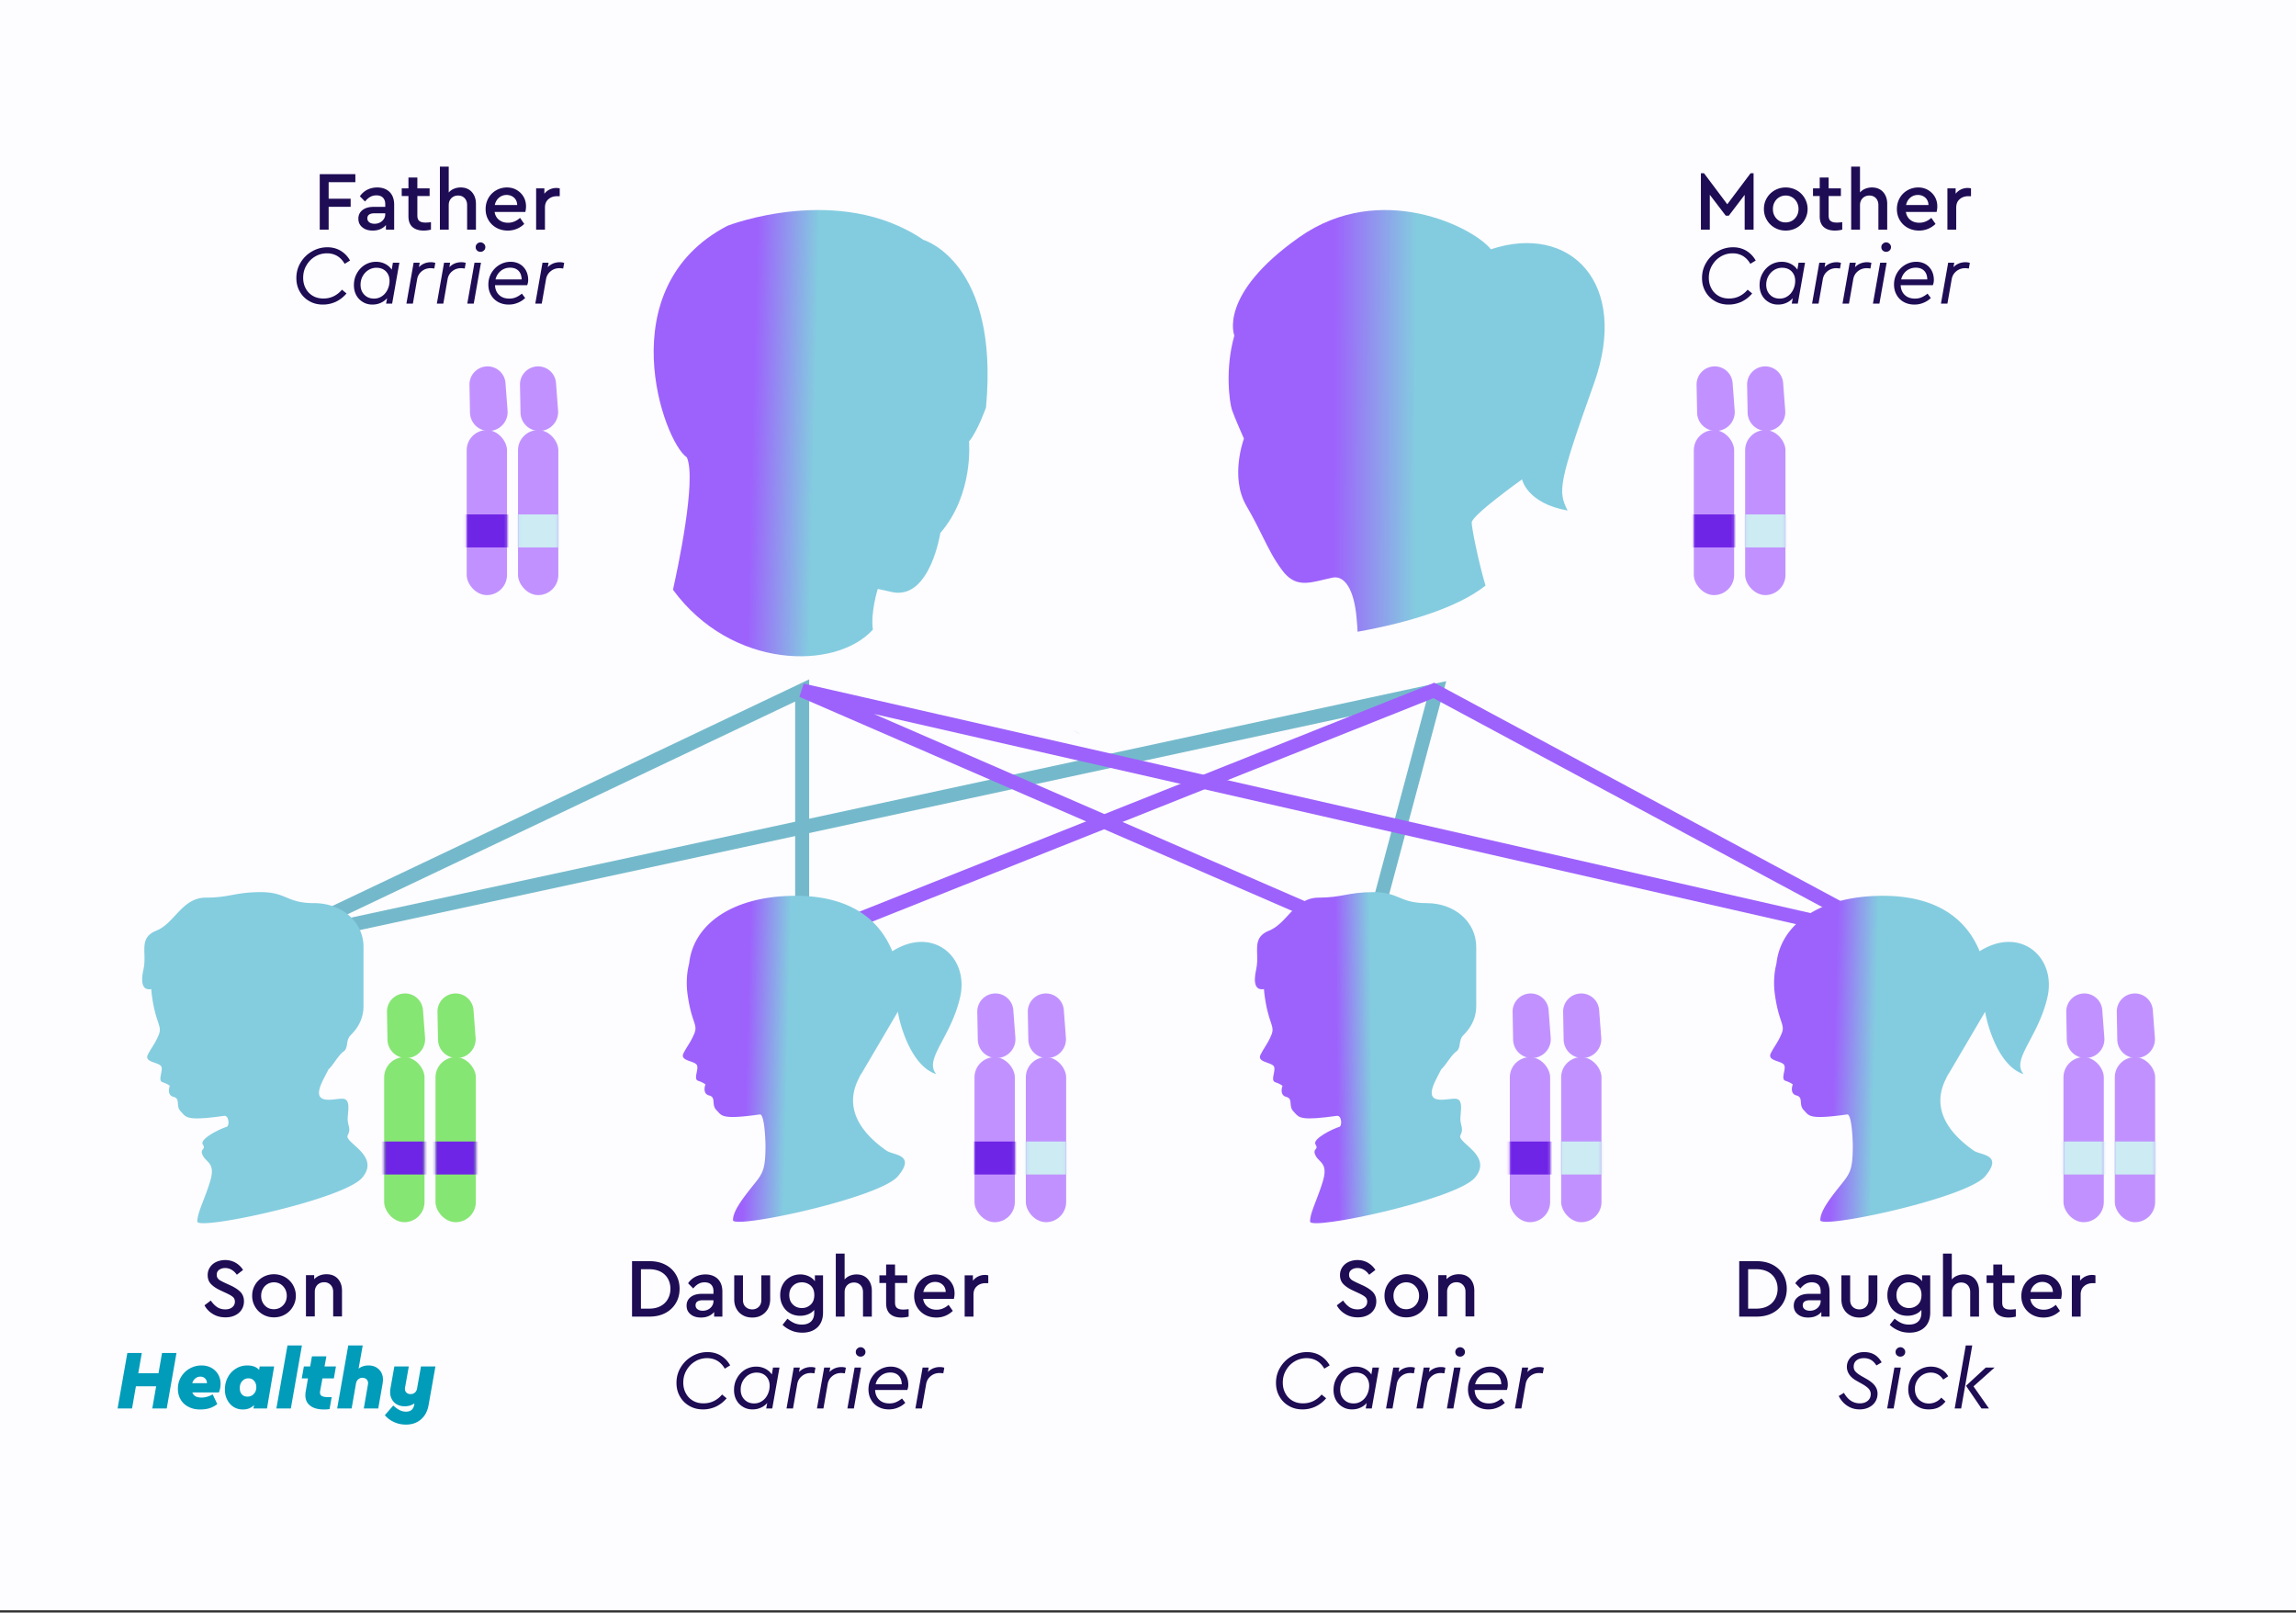 <svg width="900" height="632" fill="none" xmlns="http://www.w3.org/2000/svg"><rect width="100%" height="100%" fill="#333333" stroke="none"/><path fill="#FDFCFF" d="M0 0h900v631.098H0z"/><path fill-rule="evenodd" clip-rule="evenodd" d="M285.17 88.48s43.67-17.028 76.8 5.525c0 0 29.837 8.651 24.524 65.72 0 0-3.293 9.319-6.66 13.306 0 0 1.991 20.576-11.243 35.86 0 0-3.951 25.873-18.546 23.233l-5.972-1.319s-2.912 9.311-1.912 15.951c-14.556 16.082-55.452 15.615-78.368-15.63 1.632-7.262 9.383-43.113 5.444-51.875-9.245-6.22-30.622-66.543 15.933-90.77zm138.266 199.366c-.681-.53-1.588-1.076-2.678-1.632l2.678 1.632z" fill="url(#a)"/><path fill-rule="evenodd" clip-rule="evenodd" d="M532.149 247.589c19.282-3.453 38.814-9.174 50.153-18.074-2.821-9.544-5.417-22.481-5.417-24.739 0-2.817 19.735-16.905 19.735-16.905s1.88 9.392 17.856 12.209c-3.759-7.513-3.759-10.331 10.337-49.777 14.097-39.445-9.397-62.925-40.41-52.594-6.578-8.453-43.229-27.236-75.181-4.696-31.952 22.541-25.374 38.507-25.374 38.507-3.759 13.148-1.879 26.297-.939 29.114.939 2.818 4.698 11.271 4.698 11.271s-5.638 15.027.94 26.297c2.754 4.718 4.684 8.613 6.412 12.098 2.399 4.841 4.407 8.892 7.685 13.26 4.772 6.359 9.68 5.183 16.089 3.647 1.163-.279 2.376-.57 3.646-.829 4.699-.94 8.458 4.695 9.397 15.966l.106 1.234c.133 1.53.246 2.839.267 4.011z" fill="url(#b)"/><path d="M125.335 68.268h13.961v3.128h-10.471v6.487h8.627v3.16h-8.627V90h-3.49V68.268zm27.36 6.948c1.185 1.185 1.811 2.832 1.811 5.005V90h-3.227v-1.811c-.593.724-1.35 1.251-2.206 1.613-.889.396-1.877.56-2.963.56-1.713 0-3.063-.428-4.083-1.284-1.054-.856-1.548-1.976-1.548-3.391 0-1.383.527-2.503 1.614-3.359 1.053-.823 2.502-1.251 4.346-1.251h4.577v-1.054c0-1.12-.33-1.975-.922-2.568-.593-.593-1.449-.89-2.536-.89-.922 0-1.712.198-2.403.594-.725.395-1.416 1.02-2.075 1.81l-2.008-2.041a7.733 7.733 0 0 1 2.963-2.601c1.153-.56 2.437-.856 3.853-.856 1.975 0 3.589.592 4.807 1.745zm-2.898 11.393c.791-.725 1.219-1.614 1.219-2.733v-.297h-4.149c-.922 0-1.646.165-2.14.494-.494.33-.725.823-.725 1.482 0 .691.264 1.218.791 1.58.526.395 1.185.56 2.041.56 1.152 0 2.14-.362 2.963-1.086zm19.135.46V90a12.139 12.139 0 0 1-2.864.362c-1.877 0-3.326-.46-4.38-1.383-1.053-.922-1.58-2.338-1.58-4.247v-7.903h-2.634v-2.996h2.634v-4.248h3.49v4.248h4.807v2.996h-4.807v7.606c0 1.054.264 1.778.79 2.174.527.428 1.35.625 2.404.625.461 0 1.185-.033 2.14-.164zm16.017-11.82c1.054 1.185 1.614 2.733 1.614 4.642V90h-3.458v-9.615c0-1.12-.329-2.008-.955-2.7-.658-.691-1.514-1.053-2.568-1.053-1.087 0-1.976.362-2.667 1.053-.691.725-1.021 1.614-1.021 2.7V90h-3.457V65.305h3.457v10.141a5.26 5.26 0 0 1 2.009-1.448 6.875 6.875 0 0 1 2.667-.527c1.844 0 3.293.592 4.379 1.778zm20.981 7.803h-12.051c.197 1.317.79 2.371 1.745 3.128.955.758 2.14 1.12 3.523 1.12 1.679 0 3.26-.626 4.709-1.91l1.646 2.371c-1.844 1.745-4.017 2.601-6.454 2.601-1.646 0-3.128-.362-4.445-1.086a8.132 8.132 0 0 1-3.128-3.03c-.757-1.284-1.119-2.733-1.119-4.313 0-1.548.362-2.964 1.086-4.28.725-1.285 1.745-2.305 3.029-3.063a8.525 8.525 0 0 1 4.248-1.12c1.416 0 2.7.33 3.819.989 1.12.658 2.009 1.514 2.668 2.634.658 1.12.987 2.403.987 3.786 0 .692-.098 1.416-.263 2.173zm-10.339-5.564c-.856.724-1.383 1.68-1.646 2.864h8.791c-.033-1.218-.461-2.173-1.251-2.897-.79-.692-1.778-1.054-2.898-1.054-1.152 0-2.14.362-2.996 1.087zm23.816-3.655v3.062h-1.053c-1.383 0-2.503.395-3.392 1.186-.922.79-1.35 1.876-1.35 3.292V90h-3.457V73.833h3.227v2.107a5.704 5.704 0 0 1 2.074-1.679 6.043 6.043 0 0 1 2.634-.593c.461 0 .922.066 1.317.165z" fill="url(#c)"/><path d="M687.378 67.906V90h-3.49V76.368l-6.223 8.166h-1.186l-6.256-8.199V90h-3.49V67.906h1.218l9.121 12.15 9.121-12.15h1.185zm8.268 21.337a8.217 8.217 0 0 1-3.096-3.095c-.757-1.285-1.119-2.7-1.119-4.248s.362-2.963 1.119-4.248a8.371 8.371 0 0 1 3.096-3.062 8.767 8.767 0 0 1 4.313-1.12c1.58 0 3.029.396 4.346 1.12a8.368 8.368 0 0 1 3.095 3.062c.758 1.317 1.153 2.733 1.153 4.248a8.216 8.216 0 0 1-1.153 4.248 8.214 8.214 0 0 1-3.095 3.095c-1.317.757-2.766 1.12-4.346 1.12-1.581 0-2.996-.363-4.313-1.12zm6.881-2.766c.758-.461 1.35-1.087 1.811-1.877.428-.79.659-1.68.659-2.667 0-.988-.231-1.877-.659-2.7-.461-.79-1.053-1.449-1.811-1.91a4.89 4.89 0 0 0-2.535-.691c-.955 0-1.811.23-2.568.691-.791.461-1.383 1.12-1.811 1.91-.461.823-.659 1.712-.659 2.7 0 .988.198 1.91.659 2.7a4.868 4.868 0 0 0 1.778 1.877c.757.46 1.613.658 2.568.658.922 0 1.778-.23 2.568-.691zm19.604.593V90a12.147 12.147 0 0 1-2.865.362c-1.876 0-3.325-.46-4.379-1.383-1.054-.922-1.58-2.338-1.58-4.247v-7.903h-2.635v-2.996h2.635v-4.248h3.49v4.248h4.807v2.996h-4.807v7.606c0 1.054.263 1.778.79 2.174.527.428 1.35.625 2.404.625.461 0 1.185-.033 2.14-.164zm16.017-11.821c1.054 1.185 1.613 2.733 1.613 4.642V90h-3.457v-9.615c0-1.12-.329-2.008-.955-2.7-.658-.691-1.515-1.053-2.568-1.053-1.087 0-1.976.362-2.667 1.053-.692.725-1.021 1.614-1.021 2.7V90h-3.457V65.305h3.457v10.141a5.253 5.253 0 0 1 2.009-1.448 6.875 6.875 0 0 1 2.667-.527c1.844 0 3.292.592 4.379 1.778zm20.981 7.803h-12.052c.198 1.317.791 2.371 1.746 3.128.954.758 2.14 1.12 3.523 1.12 1.679 0 3.26-.626 4.708-1.91l1.647 2.371c-1.844 1.745-4.017 2.601-6.454 2.601-1.646 0-3.128-.362-4.445-1.086a8.132 8.132 0 0 1-3.128-3.03c-.757-1.284-1.12-2.733-1.12-4.313 0-1.548.363-2.964 1.087-4.28.724-1.285 1.745-2.305 3.029-3.063a8.523 8.523 0 0 1 4.248-1.12c1.416 0 2.7.33 3.819.989 1.12.658 2.009 1.514 2.667 2.634.659 1.12.988 2.403.988 3.786 0 .692-.099 1.416-.263 2.173zm-10.339-5.564c-.856.724-1.383 1.68-1.647 2.864h8.792c-.033-1.218-.461-2.173-1.251-2.897-.791-.692-1.778-1.054-2.898-1.054-1.152 0-2.14.362-2.996 1.087zm23.816-3.655v3.062h-1.054c-1.383 0-2.502.395-3.391 1.186-.922.79-1.35 1.876-1.35 3.292V90h-3.457V73.833h3.226v2.107a5.716 5.716 0 0 1 2.075-1.679 6.043 6.043 0 0 1 2.634-.593c.461 0 .922.066 1.317.165z" fill="url(#d)"/><path d="m110.349 368.325 452.733-97.733-26.176 97.733" stroke="#74B9CB" stroke-width="5.488"/><path d="M314.438 366.887v-96.295l-202.651 96.295" stroke="#74B9CB" stroke-width="5.488"/><path d="m536.15 366.887-221.712-96.295 422.55 96.295" stroke="#9D62FC" stroke-width="5.488"/><path d="m320.187 366.887 241.87-96.295L741.3 366.887" stroke="#9D62FC" stroke-width="5.488"/><path d="M83.55 515.039c-1.45-.823-2.57-1.976-3.392-3.458l2.47-1.876c.724 1.053 1.514 1.909 2.436 2.535.922.626 2.008.922 3.26.922 1.119 0 2.008-.264 2.7-.823.691-.527 1.053-1.284 1.053-2.206 0-.758-.263-1.35-.757-1.811-.494-.428-1.317-.922-2.437-1.449l-2.403-1.12c-1.58-.724-2.832-1.547-3.721-2.469-.922-.922-1.35-2.107-1.35-3.556 0-1.153.296-2.173.922-3.095.593-.889 1.416-1.581 2.47-2.075a8.547 8.547 0 0 1 3.457-.724c1.514 0 2.897.362 4.148 1.086 1.219.725 2.174 1.647 2.865 2.799l-2.436 1.877c-.593-.856-1.252-1.482-2.042-1.943a4.891 4.891 0 0 0-2.535-.691c-.922 0-1.712.23-2.338.691-.659.461-.955 1.087-.955 1.943 0 .527.099.988.362 1.317.23.362.56.659.955.889.395.231.955.527 1.712.889l2.437 1.12c1.745.823 3.062 1.712 3.918 2.634.856.955 1.284 2.14 1.284 3.556 0 1.251-.329 2.371-.955 3.326-.625.954-1.481 1.679-2.6 2.206-1.12.526-2.339.757-3.722.757-1.778 0-3.391-.395-4.807-1.251zm19.511.131a8.217 8.217 0 0 1-3.095-3.095c-.757-1.284-1.12-2.7-1.12-4.247 0-1.548.363-2.964 1.12-4.248a8.371 8.371 0 0 1 3.095-3.062 8.775 8.775 0 0 1 4.314-1.12 8.9 8.9 0 0 1 4.346 1.12 8.366 8.366 0 0 1 3.095 3.062c.758 1.317 1.153 2.733 1.153 4.248a8.214 8.214 0 0 1-1.153 4.247 8.212 8.212 0 0 1-3.095 3.095c-1.317.758-2.766 1.12-4.346 1.12-1.581 0-2.997-.362-4.314-1.12zm6.882-2.765c.757-.461 1.35-1.087 1.811-1.877.428-.791.659-1.68.659-2.667 0-.988-.231-1.877-.659-2.7-.461-.791-1.054-1.449-1.811-1.91a4.89 4.89 0 0 0-2.535-.692c-.955 0-1.811.231-2.569.692-.79.461-1.383 1.119-1.811 1.91-.461.823-.658 1.712-.658 2.7 0 .987.197 1.909.658 2.7a4.868 4.868 0 0 0 1.778 1.876c.758.461 1.614.659 2.569.659.922 0 1.778-.23 2.568-.691zm22.501-11.228c1.054 1.185 1.614 2.732 1.614 4.642v10.109h-3.457v-9.648c0-1.119-.33-2.008-.988-2.7-.659-.691-1.482-1.053-2.536-1.053-1.086 0-1.975.362-2.667 1.053-.691.725-1.02 1.614-1.02 2.7v9.648h-3.458v-16.167h3.227v1.58c1.218-1.284 2.832-1.943 4.84-1.943 1.877 0 3.359.593 4.445 1.779z" fill="url(#e)"/><path d="M527.403 515.039c-1.449-.823-2.569-1.976-3.392-3.458l2.47-1.876c.724 1.053 1.514 1.909 2.436 2.535.922.626 2.009.922 3.26.922 1.12 0 2.009-.264 2.7-.823.691-.527 1.054-1.284 1.054-2.206 0-.758-.264-1.35-.758-1.811-.494-.428-1.317-.922-2.436-1.449l-2.404-1.12c-1.58-.724-2.832-1.547-3.721-2.469-.922-.922-1.35-2.107-1.35-3.556 0-1.153.297-2.173.922-3.095.593-.889 1.416-1.581 2.47-2.075a8.547 8.547 0 0 1 3.457-.724c1.515 0 2.898.362 4.149 1.086 1.218.725 2.173 1.647 2.865 2.799l-2.437 1.877c-.593-.856-1.251-1.482-2.041-1.943a4.895 4.895 0 0 0-2.536-.691c-.922 0-1.712.23-2.338.691-.658.461-.955 1.087-.955 1.943 0 .527.099.988.363 1.317.23.362.559.659.955.889.395.231.954.527 1.712.889l2.436 1.12c1.745.823 3.063 1.712 3.919 2.634.856.955 1.284 2.14 1.284 3.556 0 1.251-.329 2.371-.955 3.326-.626.954-1.482 1.679-2.601 2.206-1.12.526-2.338.757-3.721.757-1.778 0-3.392-.395-4.807-1.251zm19.512.131a8.212 8.212 0 0 1-3.095-3.095c-.758-1.284-1.12-2.7-1.12-4.247 0-1.548.362-2.964 1.12-4.248a8.366 8.366 0 0 1 3.095-3.062 8.774 8.774 0 0 1 4.313-1.12 8.9 8.9 0 0 1 4.347 1.12 8.373 8.373 0 0 1 3.095 3.062c.757 1.317 1.152 2.733 1.152 4.248a8.223 8.223 0 0 1-1.152 4.247 8.22 8.22 0 0 1-3.095 3.095c-1.317.758-2.766 1.12-4.347 1.12-1.58 0-2.996-.362-4.313-1.12zm6.882-2.765c.757-.461 1.35-1.087 1.811-1.877.428-.791.658-1.68.658-2.667 0-.988-.23-1.877-.658-2.7-.461-.791-1.054-1.449-1.811-1.91a4.896 4.896 0 0 0-2.536-.692c-.955 0-1.811.231-2.568.692-.79.461-1.383 1.119-1.811 1.91-.461.823-.659 1.712-.659 2.7 0 .987.198 1.909.659 2.7a4.868 4.868 0 0 0 1.778 1.876c.757.461 1.613.659 2.568.659.922 0 1.778-.23 2.569-.691zm22.501-11.228c1.054 1.185 1.613 2.732 1.613 4.642v10.109h-3.457v-9.648c0-1.119-.329-2.008-.988-2.7-.658-.691-1.481-1.053-2.535-1.053-1.087 0-1.976.362-2.667 1.053-.692.725-1.021 1.614-1.021 2.7v9.648h-3.457v-16.167h3.227v1.58c1.218-1.284 2.831-1.943 4.84-1.943 1.877 0 3.358.593 4.445 1.779z" fill="url(#f)"/><path d="M247.752 494.268h6.816c2.371 0 4.445.461 6.223 1.383 1.778.922 3.128 2.173 4.116 3.82.988 1.646 1.482 3.523 1.482 5.63 0 2.108-.494 3.984-1.482 5.631a10.278 10.278 0 0 1-4.149 3.885c-1.778.922-3.852 1.383-6.19 1.383h-6.816v-21.732zm6.783 18.604c1.646 0 3.128-.329 4.379-.988 1.252-.658 2.206-1.58 2.865-2.766.658-1.185 1.021-2.502 1.021-4.017 0-1.514-.363-2.864-1.021-4.017-.659-1.152-1.613-2.041-2.865-2.7-1.251-.625-2.7-.955-4.379-.955h-3.293v15.443h3.293zm26.815-11.656c1.185 1.185 1.811 2.832 1.811 5.005V516h-3.227v-1.811c-.592.724-1.35 1.251-2.206 1.613-.889.396-1.877.56-2.963.56-1.712 0-3.062-.428-4.083-1.284-1.054-.856-1.548-1.976-1.548-3.391 0-1.383.527-2.503 1.614-3.359 1.053-.823 2.502-1.251 4.346-1.251h4.577v-1.054c0-1.119-.329-1.975-.922-2.568s-1.449-.889-2.535-.889c-.922 0-1.713.197-2.404.593-.725.395-1.416 1.02-2.075 1.811l-2.008-2.042a7.738 7.738 0 0 1 2.963-2.601c1.153-.56 2.437-.856 3.853-.856 1.975 0 3.589.592 4.807 1.745zm-2.897 11.393c.79-.725 1.218-1.614 1.218-2.733v-.297h-4.149c-.922 0-1.646.165-2.14.494-.494.329-.725.823-.725 1.482 0 .691.264 1.218.791 1.58.526.395 1.185.56 2.041.56 1.153 0 2.14-.362 2.964-1.086zm12.812 2.897c-1.086-.593-1.942-1.416-2.535-2.502-.626-1.087-.922-2.338-.922-3.787v-9.384h3.425v9.647c0 1.12.329 2.042 1.02 2.7.692.659 1.581.988 2.634.988.988 0 1.844-.329 2.536-.988.658-.658 1.02-1.58 1.02-2.7v-9.647h3.458v9.384c0 1.449-.329 2.7-.922 3.787a6.615 6.615 0 0 1-2.536 2.502c-1.053.593-2.239.856-3.556.856-1.35 0-2.568-.263-3.622-.856zm31.357-15.673v14.488c0 2.568-.757 4.511-2.206 5.894-1.482 1.383-3.457 2.074-5.894 2.074-1.613 0-3.062-.263-4.379-.856-1.317-.56-2.437-1.284-3.392-2.206l1.91-2.404c.889.725 1.778 1.317 2.667 1.712.889.395 1.877.593 2.997.593 1.448 0 2.634-.362 3.523-1.152.856-.791 1.317-1.943 1.317-3.458v-1.152c-.626.757-1.416 1.317-2.371 1.712-.955.395-1.976.593-3.095.593-1.515 0-2.865-.33-4.05-1.021-1.185-.691-2.14-1.646-2.799-2.898-.691-1.218-1.021-2.601-1.021-4.181 0-1.548.33-2.931 1.021-4.182.659-1.218 1.614-2.173 2.832-2.865 1.185-.691 2.535-1.053 4.017-1.053 1.218 0 2.338.263 3.326.724.987.461 1.81 1.12 2.403 1.943v-2.305h3.194zm-4.873 11.491c.955-.856 1.449-2.14 1.449-3.786 0-1.647-.494-2.865-1.449-3.721-.955-.823-2.107-1.251-3.424-1.251-1.416 0-2.602.461-3.524 1.383-.955.922-1.416 2.14-1.416 3.622 0 1.514.461 2.766 1.416 3.688.922.921 2.108 1.382 3.524 1.382 1.317 0 2.469-.428 3.424-1.317zm22.383-10.075c1.054 1.185 1.614 2.733 1.614 4.642V516h-3.458v-9.615c0-1.119-.329-2.008-.955-2.7-.658-.691-1.514-1.053-2.568-1.053-1.086 0-1.975.362-2.667 1.053-.691.725-1.021 1.614-1.021 2.7V516h-3.457v-24.695h3.457v10.141a5.263 5.263 0 0 1 2.009-1.448 6.862 6.862 0 0 1 2.667-.527c1.844 0 3.293.592 4.379 1.778zm16.042 11.821V516a12.166 12.166 0 0 1-2.865.362c-1.876 0-3.325-.461-4.379-1.383-1.054-.922-1.58-2.338-1.58-4.247v-7.903h-2.635v-2.996h2.635v-4.248h3.49v4.248h4.807v2.996h-4.807v7.606c0 1.054.263 1.778.79 2.174.527.428 1.35.625 2.404.625.461 0 1.185-.033 2.14-.164zm17.737-4.018H361.86c.197 1.318.79 2.371 1.745 3.128.955.758 2.14 1.12 3.523 1.12 1.679 0 3.26-.626 4.708-1.91l1.647 2.371c-1.844 1.745-4.017 2.601-6.454 2.601-1.646 0-3.128-.362-4.445-1.086a8.139 8.139 0 0 1-3.128-3.03c-.757-1.284-1.12-2.733-1.12-4.313 0-1.548.363-2.963 1.087-4.281.724-1.284 1.745-2.304 3.029-3.062a8.525 8.525 0 0 1 4.248-1.119c1.416 0 2.7.329 3.819.988 1.12.658 2.009 1.514 2.667 2.634.659 1.119.988 2.403.988 3.786 0 .692-.099 1.416-.263 2.173zm-10.339-5.564c-.856.724-1.383 1.679-1.647 2.864h8.792c-.033-1.218-.461-2.173-1.251-2.897-.791-.692-1.778-1.054-2.898-1.054-1.152 0-2.14.362-2.996 1.087zm23.816-3.655v3.062h-1.054c-1.382 0-2.502.395-3.391 1.185-.922.791-1.35 1.877-1.35 3.293V516h-3.457v-16.167h3.227v2.107a5.706 5.706 0 0 1 2.074-1.679 6.045 6.045 0 0 1 2.634-.593c.461 0 .922.066 1.317.165z" fill="url(#g)"/><path d="M681.752 494.268h6.816c2.371 0 4.445.461 6.223 1.383 1.778.922 3.128 2.173 4.116 3.82.988 1.646 1.482 3.523 1.482 5.63 0 2.108-.494 3.984-1.482 5.631a10.278 10.278 0 0 1-4.149 3.885c-1.778.922-3.852 1.383-6.19 1.383h-6.816v-21.732zm6.783 18.604c1.646 0 3.128-.329 4.379-.988 1.252-.658 2.206-1.58 2.865-2.766.658-1.185 1.021-2.502 1.021-4.017 0-1.514-.363-2.864-1.021-4.017-.659-1.152-1.613-2.041-2.865-2.7-1.251-.625-2.7-.955-4.379-.955h-3.293v15.443h3.293zm26.815-11.656c1.185 1.185 1.811 2.832 1.811 5.005V516h-3.227v-1.811c-.592.724-1.35 1.251-2.206 1.613-.889.396-1.877.56-2.963.56-1.712 0-3.062-.428-4.083-1.284-1.054-.856-1.548-1.976-1.548-3.391 0-1.383.527-2.503 1.614-3.359 1.053-.823 2.502-1.251 4.346-1.251h4.577v-1.054c0-1.119-.329-1.975-.922-2.568s-1.449-.889-2.535-.889c-.922 0-1.713.197-2.404.593-.725.395-1.416 1.02-2.075 1.811l-2.008-2.042a7.738 7.738 0 0 1 2.963-2.601c1.153-.56 2.437-.856 3.853-.856 1.975 0 3.589.592 4.807 1.745zm-2.897 11.393c.79-.725 1.218-1.614 1.218-2.733v-.297h-4.149c-.922 0-1.646.165-2.14.494-.494.329-.725.823-.725 1.482 0 .691.264 1.218.791 1.58.526.395 1.185.56 2.041.56 1.153 0 2.14-.362 2.964-1.086zm12.812 2.897c-1.086-.593-1.942-1.416-2.535-2.502-.626-1.087-.922-2.338-.922-3.787v-9.384h3.425v9.647c0 1.12.329 2.042 1.02 2.7.692.659 1.581.988 2.634.988.988 0 1.844-.329 2.536-.988.658-.658 1.02-1.58 1.02-2.7v-9.647h3.458v9.384c0 1.449-.329 2.7-.922 3.787a6.615 6.615 0 0 1-2.536 2.502c-1.053.593-2.239.856-3.556.856-1.35 0-2.568-.263-3.622-.856zm31.357-15.673v14.488c0 2.568-.757 4.511-2.206 5.894-1.482 1.383-3.457 2.074-5.894 2.074-1.613 0-3.062-.263-4.379-.856-1.317-.56-2.437-1.284-3.392-2.206l1.91-2.404c.889.725 1.778 1.317 2.667 1.712.889.395 1.877.593 2.997.593 1.448 0 2.634-.362 3.523-1.152.856-.791 1.317-1.943 1.317-3.458v-1.152c-.626.757-1.416 1.317-2.371 1.712-.955.395-1.976.593-3.095.593-1.515 0-2.865-.33-4.05-1.021-1.185-.691-2.14-1.646-2.799-2.898-.691-1.218-1.021-2.601-1.021-4.181 0-1.548.33-2.931 1.021-4.182.659-1.218 1.614-2.173 2.832-2.865 1.185-.691 2.535-1.053 4.017-1.053 1.218 0 2.338.263 3.326.724.987.461 1.81 1.12 2.403 1.943v-2.305h3.194zm-4.873 11.491c.955-.856 1.449-2.14 1.449-3.786 0-1.647-.494-2.865-1.449-3.721-.955-.823-2.107-1.251-3.424-1.251-1.416 0-2.602.461-3.524 1.383-.955.922-1.416 2.14-1.416 3.622 0 1.514.461 2.766 1.416 3.688.922.921 2.108 1.382 3.524 1.382 1.317 0 2.469-.428 3.424-1.317zm22.383-10.075c1.054 1.185 1.614 2.733 1.614 4.642V516h-3.458v-9.615c0-1.119-.329-2.008-.955-2.7-.658-.691-1.514-1.053-2.568-1.053-1.086 0-1.975.362-2.667 1.053-.691.725-1.021 1.614-1.021 2.7V516h-3.457v-24.695h3.457v10.141a5.263 5.263 0 0 1 2.009-1.448 6.862 6.862 0 0 1 2.667-.527c1.844 0 3.293.592 4.379 1.778zm16.042 11.821V516a12.166 12.166 0 0 1-2.865.362c-1.876 0-3.325-.461-4.379-1.383-1.054-.922-1.58-2.338-1.58-4.247v-7.903h-2.635v-2.996h2.635v-4.248h3.49v4.248h4.807v2.996h-4.807v7.606c0 1.054.263 1.778.79 2.174.527.428 1.35.625 2.404.625.461 0 1.185-.033 2.14-.164zm17.737-4.018H795.86c.197 1.318.79 2.371 1.745 3.128.955.758 2.14 1.12 3.523 1.12 1.679 0 3.26-.626 4.708-1.91l1.647 2.371c-1.844 1.745-4.017 2.601-6.454 2.601-1.646 0-3.128-.362-4.445-1.086a8.139 8.139 0 0 1-3.128-3.03c-.757-1.284-1.12-2.733-1.12-4.313 0-1.548.363-2.963 1.087-4.281.724-1.284 1.745-2.304 3.029-3.062a8.525 8.525 0 0 1 4.248-1.119c1.416 0 2.7.329 3.819.988 1.12.658 2.009 1.514 2.667 2.634.659 1.119.988 2.403.988 3.786 0 .692-.099 1.416-.263 2.173zm-10.339-5.564c-.856.724-1.383 1.679-1.647 2.864h8.792c-.033-1.218-.461-2.173-1.251-2.897-.791-.692-1.778-1.054-2.898-1.054-1.152 0-2.14.362-2.996 1.087zm23.816-3.655v3.062h-1.054c-1.382 0-2.502.395-3.391 1.185-.922.791-1.35 1.877-1.35 3.293V516h-3.457v-16.167h3.227v2.107a5.706 5.706 0 0 1 2.074-1.679 6.045 6.045 0 0 1 2.634-.593c.461 0 .922.066 1.317.165z" fill="url(#h)"/><path fill-rule="evenodd" clip-rule="evenodd" d="M59.298 387.64c-3.398.6-4.262-2.303-3.036-7.816.46-2.074.404-4.075.352-5.93-.111-3.93-.204-7.209 4.678-9.161 2.946-1.179 5.168-3.565 7.407-5.971 3.223-3.462 6.484-6.965 11.996-6.965 4.584 0 7.438-.519 10.345-1.048 3.016-.548 6.09-1.107 11.214-1.107 4.943 0 7.458 1.041 10.015 2.1 2.648 1.096 5.342 2.211 10.825 2.211 10.779 0 19.402 7.187 19.402 17.247v22.996c0 5.749-2.874 9.342-5.03 11.498-1.062 1.062-1.252 2.299-1.429 3.452-.183 1.188-.352 2.287-1.445 3.016-1.011.674-2.18 2.295-3.285 3.828-.918 1.274-1.791 2.486-2.493 3.042l-.398.763c-.896 1.714-1.659 3.177-2.193 4.332-3.55 7.693 1.671 7.102 5.631 6.653.849-.096 1.64-.186 2.274-.186 2.827 0 2.541 3.113 2.29 5.841-.068.739-.134 1.451-.134 2.064 0 1.055.194 1.82.368 2.507.3 1.186.542 2.141-.368 3.961-.495.99.886 2.236 2.615 3.796 3.291 2.97 7.845 7.079 3.134 12.732-7.186 8.624-64.676 20.84-64.676 17.247 0-2.152 1.032-4.821 2.322-8.159.864-2.234 1.844-4.769 2.709-7.651 1.552-5.174.123-6.623-1.335-8.101-.566-.575-1.138-1.155-1.54-1.959-.749-1.498-.327-2.02.045-2.482.342-.424.643-.797-.045-1.83-1.437-2.156 6.59-6.105 9.342-6.934 1.182-.356.926-4.579-.974-4.312-13.742 1.931-14.77.778-16.382-1.032a14.535 14.535 0 0 0-.61-.657c-.984-.985-1.07-2.12-1.145-3.13-.09-1.202-.168-2.229-1.729-2.619-2.3-.575-1.916-3.114-1.437-4.312-.24-.24-1.15-.862-2.875-1.437-1.155-.385-.866-1.801-.57-3.254.257-1.259.519-2.546-.148-3.214-.495-.494-1.415-.819-2.35-1.149-1.784-.628-3.623-1.277-2.68-3.163.574-1.149 1.15-2.069 1.724-2.989.862-1.38 1.725-2.76 2.587-4.915.719-1.797.36-2.875-.36-5.031-.718-2.156-1.796-5.389-2.514-11.498-.04-.429-.07-.854-.094-1.274z" fill="#83CDDF"/><path fill-rule="evenodd" clip-rule="evenodd" d="M495.464 387.64c-3.398.6-4.262-2.303-3.036-7.816.461-2.074.404-4.075.352-5.93-.111-3.93-.204-7.209 4.678-9.161 2.946-1.179 5.168-3.565 7.407-5.971 3.223-3.462 6.484-6.965 11.996-6.965 4.584 0 7.438-.519 10.345-1.048 3.017-.548 6.09-1.107 11.214-1.107 4.943 0 7.458 1.041 10.015 2.1 2.648 1.096 5.342 2.211 10.825 2.211 10.779 0 19.402 7.187 19.402 17.247v22.996c0 5.749-2.874 9.342-5.03 11.498-1.062 1.062-1.252 2.299-1.429 3.452-.183 1.188-.352 2.287-1.445 3.016-1.011.674-2.18 2.295-3.285 3.828-.918 1.274-1.791 2.486-2.493 3.041l-.398.764c-.896 1.714-1.659 3.177-2.192 4.332-3.551 7.693 1.67 7.102 5.63 6.653.849-.096 1.64-.186 2.274-.186 2.827 0 2.541 3.113 2.29 5.841-.068.739-.134 1.451-.134 2.064 0 1.055.194 1.82.368 2.507.3 1.186.542 2.141-.368 3.961-.495.99.886 2.236 2.615 3.796 3.292 2.97 7.845 7.079 3.134 12.732-7.186 8.624-64.676 20.84-64.676 17.247 0-2.152 1.032-4.821 2.322-8.159.864-2.234 1.844-4.769 2.709-7.651 1.552-5.174.124-6.623-1.334-8.101-.567-.575-1.139-1.155-1.541-1.959-.749-1.498-.327-2.02.045-2.482.343-.424.644-.797-.045-1.83-1.437-2.156 6.59-6.105 9.342-6.934 1.182-.356.926-4.579-.974-4.312-13.742 1.931-14.769.778-16.381-1.032-.189-.212-.385-.432-.61-.657-.985-.985-1.07-2.12-1.146-3.13-.09-1.202-.167-2.229-1.729-2.619-2.299-.575-1.916-3.114-1.437-4.312-.24-.24-1.15-.862-2.875-1.437-1.154-.385-.866-1.801-.57-3.254.257-1.259.519-2.546-.148-3.214-.495-.494-1.415-.819-2.35-1.149-1.783-.628-3.623-1.277-2.681-3.163.575-1.149 1.15-2.069 1.725-2.989.862-1.38 1.725-2.76 2.587-4.915.719-1.797.359-2.875-.359-5.031-.719-2.156-1.797-5.389-2.515-11.498-.039-.429-.07-.854-.094-1.274z" fill="url(#i)"/><path fill-rule="evenodd" clip-rule="evenodd" d="M270.135 377.618c1.622-14.897 15.73-24.973 36.522-26.359 21.559-1.437 36.65 5.749 43.117 21.558 15.81-10.06 30.183 2.156 26.589 17.966-1.562 6.874-4.483 12.39-6.872 16.902-3.106 5.864-5.313 10.031-2.47 13.28-9.198-2.874-13.893-17.486-15.091-24.433l-14.372 24.433-.056-.034a70.013 70.013 0 0 0-1.317 2.652c-4.675 10.128 0 19.475 11.309 27.38.616.431 1.583.734 2.611 1.058 3.369 1.058 7.395 2.323 1.89 8.93-7.187 8.624-64.676 20.84-64.676 17.247s3.736-8.45 8.434-14.3c3.405-4.239 4.312-5.928 4.312-15.091 0-1.234-.322-12.304-2.223-12.037-13.742 1.931-14.769.778-16.381-1.032a14.656 14.656 0 0 0-.61-.657c-.985-.985-1.07-2.12-1.146-3.13-.09-1.202-.167-2.229-1.729-2.619-2.299-.575-1.916-3.114-1.437-4.312-.239-.24-1.15-.862-2.874-1.437-1.155-.385-.867-1.801-.571-3.254.257-1.259.519-2.547-.148-3.214-.494-.494-1.414-.819-2.35-1.149-1.783-.628-3.623-1.277-2.68-3.163.575-1.149 1.149-2.069 1.724-2.989.863-1.38 1.725-2.76 2.587-4.915.719-1.797.36-2.875-.359-5.031-.719-2.156-1.796-5.39-2.515-11.498-.362-3.983-.04-7.556.782-10.752z" fill="url(#j)"/><path fill-rule="evenodd" clip-rule="evenodd" d="M696.344 377.626c1.618-14.902 15.727-24.981 36.523-26.367 21.558-1.437 36.65 5.749 43.117 21.558 15.81-10.06 30.182 2.156 26.589 17.966-1.562 6.874-4.483 12.39-6.872 16.902-3.106 5.864-5.313 10.031-2.47 13.28-9.198-2.874-13.893-17.486-15.091-24.433l-14.372 24.433-.055-.033a69.305 69.305 0 0 0-1.317 2.651c-4.675 10.128 0 19.475 11.309 27.38.616.431 1.583.734 2.611 1.058 3.369 1.058 7.395 2.323 1.89 8.93-7.187 8.624-64.677 20.84-64.677 17.247s3.737-8.45 8.435-14.3c3.405-4.239 4.312-5.928 4.312-15.091 0-1.234-.322-12.304-2.223-12.037-13.742 1.931-14.769.778-16.381-1.032a14.656 14.656 0 0 0-.61-.657c-.985-.985-1.07-2.12-1.146-3.13-.09-1.202-.167-2.229-1.729-2.619-2.299-.575-1.916-3.114-1.437-4.312-.239-.24-1.15-.862-2.874-1.437-1.155-.385-.867-1.801-.571-3.254.257-1.259.519-2.547-.148-3.214-.495-.494-1.414-.819-2.35-1.149-1.783-.628-3.623-1.277-2.68-3.163.575-1.149 1.149-2.069 1.724-2.989.863-1.38 1.725-2.76 2.587-4.915.719-1.797.36-2.875-.359-5.031-.719-2.156-1.797-5.39-2.515-11.498-.362-3.98-.041-7.55.78-10.744z" fill="url(#k)"/><path d="m198.141 150.1.819 10.844c.311 4.129-2.839 7.718-6.976 7.948a7.342 7.342 0 0 1-7.757-7.198l-.203-10.876a7.101 7.101 0 0 1 6.636-7.212 7.035 7.035 0 0 1 7.481 6.494zM217.945 150.1l.818 10.844c.311 4.129-2.839 7.718-6.976 7.948a7.343 7.343 0 0 1-7.757-7.198l-.203-10.876a7.102 7.102 0 0 1 6.637-7.212 7.036 7.036 0 0 1 7.481 6.494z" fill="#C192FF"/><rect x="182.931" y="168.553" width="15.81" height="64.676" rx="7.905" fill="#C192FF"/><rect x="203.052" y="168.553" width="15.81" height="64.676" rx="7.905" fill="#C192FF"/><mask id="l" style="mask-type:alpha" maskUnits="userSpaceOnUse" x="182" y="168" width="17" height="66"><rect x="182.931" y="168.553" width="15.81" height="64.676" rx="7.905" fill="#009CBA"/></mask><g mask="url(#l)"><path fill="#6F25E5" d="M181.493 201.61h18.684v12.935h-18.684z"/></g><mask id="m" style="mask-type:alpha" maskUnits="userSpaceOnUse" x="203" y="168" width="16" height="66"><rect x="203.052" y="168.553" width="15.81" height="64.676" rx="7.905" fill="#009CBA"/></mask><g mask="url(#m)"><path fill="#CCEBF3" d="M201.615 201.61h18.684v12.935h-18.684z"/></g><path d="m165.803 395.864.818 10.845c.312 4.129-2.838 7.717-6.975 7.947a7.342 7.342 0 0 1-7.758-7.197l-.203-10.877a7.101 7.101 0 0 1 6.637-7.211 7.036 7.036 0 0 1 7.481 6.493zM185.608 395.864l.818 10.845c.311 4.129-2.839 7.717-6.976 7.947a7.342 7.342 0 0 1-7.757-7.197l-.203-10.877a7.1 7.1 0 0 1 6.637-7.211 7.036 7.036 0 0 1 7.481 6.493z" fill="#86E673"/><rect x="150.592" y="414.316" width="15.81" height="64.676" rx="7.905" fill="#86E673"/><rect x="170.714" y="414.316" width="15.81" height="64.676" rx="7.905" fill="#86E673"/><mask id="n" style="mask-type:alpha" maskUnits="userSpaceOnUse" x="150" y="414" width="17" height="65"><rect x="150.592" y="414.316" width="15.81" height="64.676" rx="7.905" fill="#009CBA"/></mask><g mask="url(#n)"><path fill="#6F25E5" d="M149.155 447.376h18.684v12.935h-18.684z"/></g><mask id="o" style="mask-type:alpha" maskUnits="userSpaceOnUse" x="170" y="414" width="17" height="65"><rect x="170.714" y="414.316" width="15.81" height="64.676" rx="7.905" fill="#009CBA"/></mask><g mask="url(#o)"><path fill="#6F25E6" d="M169.277 447.376h18.684v12.935h-18.684z"/></g><path d="m397.201 395.864.818 10.845c.311 4.129-2.839 7.717-6.976 7.947a7.342 7.342 0 0 1-7.757-7.197l-.203-10.877a7.1 7.1 0 0 1 6.636-7.211 7.036 7.036 0 0 1 7.482 6.493zM417.004 395.864l.818 10.845c.312 4.129-2.838 7.717-6.975 7.947a7.342 7.342 0 0 1-7.758-7.197l-.202-10.877a7.1 7.1 0 0 1 6.636-7.211 7.035 7.035 0 0 1 7.481 6.493z" fill="#C192FF"/><rect x="381.99" y="414.316" width="15.81" height="64.676" rx="7.905" fill="#C192FF"/><rect x="402.11" y="414.316" width="15.81" height="64.676" rx="7.905" fill="#C192FF"/><mask id="p" style="mask-type:alpha" maskUnits="userSpaceOnUse" x="381" y="414" width="17" height="65"><rect x="381.99" y="414.316" width="15.81" height="64.676" rx="7.905" fill="#009CBA"/></mask><g mask="url(#p)"><path fill="#6F25E5" d="M380.552 447.376h18.684v12.935h-18.684z"/></g><mask id="q" style="mask-type:alpha" maskUnits="userSpaceOnUse" x="402" y="414" width="16" height="65"><rect x="402.11" y="414.316" width="15.81" height="64.676" rx="7.905" fill="#009CBA"/></mask><g mask="url(#q)"><path fill="#CCEBF3" d="M400.674 447.376h18.684v12.935h-18.684z"/></g><path d="m607.038 395.864.818 10.845c.312 4.129-2.838 7.717-6.976 7.947a7.342 7.342 0 0 1-7.757-7.197l-.203-10.877a7.101 7.101 0 0 1 6.637-7.211 7.036 7.036 0 0 1 7.481 6.493zM626.842 395.864l.818 10.845c.311 4.129-2.839 7.717-6.976 7.947a7.342 7.342 0 0 1-7.757-7.197l-.203-10.877a7.1 7.1 0 0 1 6.637-7.211 7.036 7.036 0 0 1 7.481 6.493z" fill="#C192FF"/><rect x="591.827" y="414.316" width="15.81" height="64.676" rx="7.905" fill="#C192FF"/><rect x="611.948" y="414.316" width="15.81" height="64.676" rx="7.905" fill="#C192FF"/><mask id="r" style="mask-type:alpha" maskUnits="userSpaceOnUse" x="591" y="414" width="17" height="65"><rect x="591.827" y="414.316" width="15.81" height="64.676" rx="7.905" fill="#009CBA"/></mask><g mask="url(#r)"><path fill="#6F25E5" d="M590.389 447.376h18.684v12.935h-18.684z"/></g><mask id="s" style="mask-type:alpha" maskUnits="userSpaceOnUse" x="611" y="414" width="17" height="65"><rect x="611.948" y="414.316" width="15.81" height="64.676" rx="7.905" fill="#009CBA"/></mask><g mask="url(#s)"><path fill="#CCEBF3" d="M610.511 447.376h18.684v12.935h-18.684z"/></g><path d="m824.062 395.864.818 10.845c.312 4.129-2.838 7.717-6.975 7.947a7.342 7.342 0 0 1-7.758-7.197l-.202-10.877a7.1 7.1 0 0 1 6.636-7.211 7.035 7.035 0 0 1 7.481 6.493zM843.867 395.864l.818 10.845c.311 4.129-2.839 7.717-6.976 7.947a7.342 7.342 0 0 1-7.757-7.197l-.203-10.877a7.1 7.1 0 0 1 6.636-7.211 7.036 7.036 0 0 1 7.482 6.493z" fill="#C192FF"/><rect x="808.851" y="414.316" width="15.81" height="64.676" rx="7.905" fill="#C192FF"/><rect x="828.973" y="414.316" width="15.81" height="64.676" rx="7.905" fill="#C192FF"/><mask id="t" style="mask-type:alpha" maskUnits="userSpaceOnUse" x="808" y="414" width="17" height="65"><rect x="808.851" y="414.316" width="15.81" height="64.676" rx="7.905" fill="#009CBA"/></mask><g mask="url(#t)"><path fill="#CCEBF3" d="M807.415 447.376h18.684v12.935h-18.684z"/></g><mask id="u" style="mask-type:alpha" maskUnits="userSpaceOnUse" x="828" y="414" width="17" height="65"><rect x="828.973" y="414.316" width="15.81" height="64.676" rx="7.905" fill="#009CBA"/></mask><g mask="url(#u)"><path fill="#CCEBF3" d="M827.535 447.376h18.684v12.935h-18.684z"/></g><path d="m679.16 150.1.818 10.844c.312 4.129-2.838 7.718-6.976 7.948a7.343 7.343 0 0 1-7.757-7.198l-.203-10.876a7.102 7.102 0 0 1 6.637-7.212 7.036 7.036 0 0 1 7.481 6.494zM698.964 150.1l.818 10.844c.312 4.129-2.838 7.718-6.975 7.948a7.343 7.343 0 0 1-7.758-7.198l-.203-10.876a7.102 7.102 0 0 1 6.637-7.212 7.035 7.035 0 0 1 7.481 6.494z" fill="#C192FF"/><rect x="663.95" y="168.553" width="15.81" height="64.676" rx="7.905" fill="#C192FF"/><rect x="684.071" y="168.553" width="15.81" height="64.676" rx="7.905" fill="#C192FF"/><mask id="v" style="mask-type:alpha" maskUnits="userSpaceOnUse" x="663" y="168" width="17" height="66"><rect x="663.95" y="168.553" width="15.81" height="64.676" rx="7.905" fill="#009CBA"/></mask><g mask="url(#v)"><path fill="#6F25E5" d="M662.511 201.61h18.684v12.935h-18.684z"/></g><mask id="w" style="mask-type:alpha" maskUnits="userSpaceOnUse" x="684" y="168" width="16" height="66"><rect x="684.071" y="168.553" width="15.81" height="64.676" rx="7.905" fill="#009CBA"/></mask><g mask="url(#w)"><path fill="#CCEBF3" d="M682.633 201.61h18.684v12.935h-18.684z"/></g><path d="M49.915 530.268 46.095 552h5.664l1.515-8.693h7.935L59.695 552h5.663l3.82-21.732h-5.664l-1.383 7.936h-7.935l1.383-7.936h-5.664zm35.888 15.443a8.851 8.851 0 0 0 .658-3.359c0-1.382-.329-2.601-.954-3.72a7.135 7.135 0 0 0-2.668-2.569c-1.12-.592-2.403-.922-3.82-.922a9.43 9.43 0 0 0-4.675 1.219 9.13 9.13 0 0 0-3.391 3.325c-.823 1.383-1.218 2.931-1.218 4.577 0 1.614.362 3.029 1.086 4.248.725 1.251 1.778 2.206 3.095 2.864 1.317.692 2.832 1.021 4.544 1.021 1.35 0 2.569-.165 3.655-.494 1.087-.329 2.107-.889 3.062-1.613l-1.81-3.82c-1.482.856-2.964 1.252-4.413 1.252-1.91 0-3.095-.659-3.556-2.009h10.405zm-9.22-5.499c.56-.461 1.219-.691 1.976-.691.757 0 1.383.263 1.844.724.46.461.724 1.087.724 1.844h-5.762c.23-.79.626-1.416 1.218-1.877zm30.872-4.675h-5.664l-.23 1.35c-.988-1.153-2.536-1.746-4.61-1.746-1.646 0-3.161.429-4.478 1.252a8.487 8.487 0 0 0-3.161 3.391c-.79 1.449-1.153 3.062-1.153 4.807 0 1.515.297 2.832.922 4.018.593 1.185 1.45 2.14 2.503 2.798 1.053.659 2.272.988 3.622.988 1.778 0 3.26-.56 4.379-1.745l-.23 1.35h5.301l2.799-16.463zm-7.969 10.767c-.658.724-1.514 1.053-2.502 1.053-.922 0-1.646-.296-2.173-.889-.56-.592-.824-1.416-.824-2.436 0-1.12.297-2.042.955-2.766.659-.725 1.45-1.087 2.437-1.087.922 0 1.646.33 2.239.988.56.659.856 1.482.856 2.503 0 1.053-.329 1.942-.988 2.634zm13.201-18.999L108.34 552h5.664l4.346-24.695h-5.663zm12.814 17.747.889-4.84h4.478l.824-4.675h-4.479l.725-3.952h-5.664l-.691 3.952h-2.47l-.823 4.675h2.437l-.856 4.906a8.815 8.815 0 0 0-.165 1.745c0 1.746.626 3.096 1.943 4.083 1.284.988 3.095 1.449 5.433 1.449.658 0 1.383-.033 2.107-.165l.823-4.675h-1.317c-1.185 0-2.008-.132-2.502-.428-.527-.264-.758-.725-.758-1.383 0-.231 0-.461.066-.692zm23.031-8.363c-1.054-1.021-2.437-1.548-4.116-1.548-1.481 0-2.766.429-3.852 1.252l1.613-9.088h-5.663L132.167 552h5.664l1.712-9.779c.132-.725.428-1.251.889-1.647a2.383 2.383 0 0 1 1.613-.592c.659 0 1.186.197 1.614.559.395.396.626.889.626 1.515 0 .165-.033.428-.099.823L142.605 552h5.664l1.646-9.384c.132-.79.198-1.416.198-1.91 0-1.646-.527-2.996-1.581-4.017zm22.149-1.152h-5.663l-1.548 8.725c-.131.659-.428 1.186-.889 1.548-.494.395-1.02.56-1.613.56-.659 0-1.186-.165-1.614-.56-.428-.395-.625-.889-.625-1.482 0-.132 0-.362.066-.626l1.448-8.165h-5.663l-1.482 8.363a8.455 8.455 0 0 0-.164 1.745c0 1.054.23 2.009.724 2.832.461.856 1.153 1.514 2.009 1.975.856.461 1.844.692 2.963.692 1.449 0 2.7-.362 3.82-1.153l-.099.626c-.329 1.778-1.416 2.634-3.194 2.634-.823 0-1.614-.164-2.338-.527-.757-.329-1.646-.954-2.667-1.876l-3.293 3.786c.988 1.186 2.206 2.075 3.688 2.733 1.449.659 2.996.955 4.61.955 2.305 0 4.247-.659 5.828-2.009 1.58-1.35 2.568-3.193 2.996-5.531l2.7-15.245z" fill="#009CBA"/><path d="M270.244 551.012a9.616 9.616 0 0 1-3.721-3.721c-.922-1.58-1.35-3.358-1.35-5.334 0-2.173.527-4.181 1.647-6.025 1.086-1.844 2.568-3.293 4.445-4.38 1.844-1.086 3.885-1.646 6.091-1.646 1.91 0 3.655.461 5.203 1.383 1.514.922 2.732 2.173 3.654 3.82l-2.107 1.284c-.757-1.317-1.712-2.338-2.897-3.063-1.186-.691-2.503-1.053-4.018-1.053-1.712 0-3.292.428-4.708 1.284-1.449.856-2.568 2.041-3.392 3.49-.856 1.449-1.251 3.062-1.251 4.808 0 1.58.33 2.963 1.021 4.214.659 1.251 1.613 2.206 2.799 2.898 1.185.691 2.568 1.02 4.116 1.02 1.383 0 2.7-.263 3.951-.856 1.251-.592 2.338-1.448 3.325-2.601l1.778 1.482c-1.185 1.383-2.568 2.469-4.148 3.227a11.895 11.895 0 0 1-5.104 1.119c-1.976 0-3.754-.428-5.334-1.35zm35.301-15.047L302.713 552h-2.371l.395-2.14a7.095 7.095 0 0 1-2.535 1.844c-1.021.461-2.107.658-3.26.658-1.383 0-2.601-.329-3.687-.988a6.834 6.834 0 0 1-2.602-2.7c-.625-1.152-.922-2.469-.922-3.918 0-1.679.363-3.227 1.153-4.61a8.924 8.924 0 0 1 3.128-3.325 8.458 8.458 0 0 1 4.412-1.219c1.317 0 2.535.297 3.622.857 1.054.559 1.91 1.317 2.502 2.239l.461-2.733h2.536zm-6.849 13.137c.922-.592 1.646-1.448 2.173-2.502a7.855 7.855 0 0 0 .823-3.556c0-1.515-.494-2.733-1.415-3.688-.922-.922-2.174-1.416-3.688-1.416a5.881 5.881 0 0 0-3.161.889c-.955.593-1.712 1.416-2.272 2.437-.56 1.021-.823 2.14-.823 3.325 0 1.614.494 2.931 1.481 3.919.988 1.02 2.239 1.514 3.82 1.514 1.119 0 2.14-.296 3.062-.922zm20.938-13.072-.395 2.207c-.527-.066-1.02-.132-1.448-.132-1.383 0-2.536.428-3.524 1.251-.987.823-1.58 1.91-1.778 3.227L310.843 552h-2.535l2.831-16.035h2.371l-.296 1.745a6.174 6.174 0 0 1 2.107-1.449c.79-.329 1.679-.494 2.634-.494.593 0 1.153.099 1.679.263zm11.93 0-.395 2.207c-.527-.066-1.021-.132-1.449-.132-1.383 0-2.535.428-3.523 1.251s-1.581 1.91-1.778 3.227L322.772 552h-2.535l2.832-16.035h2.371l-.297 1.745a6.178 6.178 0 0 1 2.108-1.449c.79-.329 1.679-.494 2.634-.494.592 0 1.152.099 1.679.263zm3.434-.065h2.536L334.702 552h-2.535l2.831-16.035zm.988-4.808c-.362-.329-.527-.79-.527-1.317 0-.494.165-.922.56-1.284.362-.362.79-.56 1.317-.56.527 0 .955.198 1.35.56.362.362.56.79.56 1.284 0 .527-.198.988-.56 1.317a1.885 1.885 0 0 1-1.35.527c-.527 0-.988-.164-1.35-.527zm19.661 13.599h-12.611c.065 1.646.625 2.931 1.613 3.853.988.954 2.338 1.415 3.984 1.415.856 0 1.712-.131 2.503-.461.79-.329 1.613-.823 2.436-1.481l1.284 1.712a8.765 8.765 0 0 1-2.996 1.91c-1.12.461-2.272.658-3.457.658-1.515 0-2.898-.329-4.116-.988a7.025 7.025 0 0 1-2.832-2.798c-.691-1.186-1.021-2.569-1.021-4.083 0-1.581.363-3.063 1.153-4.445.79-1.35 1.844-2.437 3.161-3.227a8.428 8.428 0 0 1 4.379-1.219c1.35 0 2.535.297 3.589.889 1.054.593 1.844 1.449 2.437 2.503.592 1.086.889 2.338.889 3.721 0 .724-.132 1.415-.395 2.041zm-10.339-5.597c-1.054.856-1.746 1.975-2.075 3.358h10.24c-.033-1.449-.428-2.568-1.218-3.391-.79-.791-1.877-1.219-3.26-1.219-1.448 0-2.667.428-3.687 1.252zm24.842-3.129-.395 2.207c-.527-.066-1.021-.132-1.449-.132-1.383 0-2.535.428-3.523 1.251s-1.58 1.91-1.778 3.227L361.359 552h-2.536l2.832-16.035h2.371l-.297 1.745a6.178 6.178 0 0 1 2.108-1.449c.79-.329 1.679-.494 2.634-.494.592 0 1.152.099 1.679.263z" fill="url(#x)"/><path d="M121.244 118.012a9.616 9.616 0 0 1-3.721-3.721c-.922-1.58-1.35-3.358-1.35-5.334 0-2.173.527-4.181 1.647-6.025 1.086-1.844 2.568-3.293 4.445-4.38 1.844-1.086 3.885-1.646 6.091-1.646 1.91 0 3.655.461 5.203 1.383 1.514.922 2.732 2.173 3.654 3.82l-2.107 1.284c-.757-1.317-1.712-2.338-2.897-3.063-1.186-.691-2.503-1.053-4.018-1.053-1.712 0-3.292.428-4.708 1.284-1.449.856-2.568 2.041-3.392 3.49-.856 1.449-1.251 3.062-1.251 4.808 0 1.58.33 2.963 1.021 4.214.659 1.251 1.613 2.206 2.799 2.898 1.185.691 2.568 1.02 4.116 1.02 1.383 0 2.7-.263 3.951-.856 1.251-.592 2.338-1.448 3.325-2.601l1.778 1.482c-1.185 1.383-2.568 2.469-4.148 3.227a11.895 11.895 0 0 1-5.104 1.119c-1.976 0-3.754-.428-5.334-1.35zm35.301-15.047L153.713 119h-2.371l.395-2.14a7.095 7.095 0 0 1-2.535 1.844c-1.021.461-2.107.658-3.26.658-1.383 0-2.601-.329-3.687-.988a6.834 6.834 0 0 1-2.602-2.7c-.625-1.152-.922-2.469-.922-3.918 0-1.679.363-3.227 1.153-4.61a8.924 8.924 0 0 1 3.128-3.325 8.458 8.458 0 0 1 4.412-1.219c1.317 0 2.535.297 3.622.857 1.054.559 1.91 1.317 2.502 2.239l.461-2.733h2.536zm-6.849 13.137c.922-.592 1.646-1.448 2.173-2.502a7.855 7.855 0 0 0 .823-3.556c0-1.515-.494-2.733-1.415-3.688-.922-.922-2.174-1.416-3.688-1.416a5.881 5.881 0 0 0-3.161.889c-.955.593-1.712 1.416-2.272 2.437-.56 1.021-.823 2.14-.823 3.325 0 1.614.494 2.931 1.481 3.919.988 1.02 2.239 1.514 3.82 1.514 1.119 0 2.14-.296 3.062-.922zm20.938-13.072-.395 2.207c-.527-.066-1.02-.132-1.448-.132-1.383 0-2.536.428-3.524 1.251-.987.823-1.58 1.91-1.778 3.227L161.843 119h-2.535l2.831-16.035h2.371l-.296 1.745a6.174 6.174 0 0 1 2.107-1.449c.79-.329 1.679-.494 2.634-.494.593 0 1.153.099 1.679.263zm11.93 0-.395 2.207c-.527-.066-1.021-.132-1.449-.132-1.383 0-2.535.428-3.523 1.251s-1.581 1.91-1.778 3.227L173.772 119h-2.535l2.832-16.035h2.371l-.297 1.745a6.178 6.178 0 0 1 2.108-1.449c.79-.329 1.679-.494 2.634-.494.592 0 1.152.099 1.679.263zm3.434-.065h2.536L185.702 119h-2.535l2.831-16.035zm.988-4.808c-.362-.329-.527-.79-.527-1.317 0-.494.165-.922.56-1.284.362-.362.79-.56 1.317-.56.527 0 .955.198 1.35.56.362.362.56.79.56 1.284 0 .527-.198.988-.56 1.317a1.889 1.889 0 0 1-1.35.527c-.527 0-.988-.165-1.35-.527zm19.661 13.599h-12.611c.065 1.646.625 2.931 1.613 3.853.988.954 2.338 1.415 3.984 1.415.856 0 1.712-.131 2.503-.461.79-.329 1.613-.823 2.436-1.481l1.284 1.712a8.765 8.765 0 0 1-2.996 1.91c-1.12.461-2.272.658-3.457.658-1.515 0-2.898-.329-4.116-.988a7.025 7.025 0 0 1-2.832-2.798c-.691-1.186-1.021-2.569-1.021-4.083 0-1.581.363-3.063 1.153-4.445.79-1.35 1.844-2.437 3.161-3.227a8.428 8.428 0 0 1 4.379-1.219c1.35 0 2.535.297 3.589.889 1.054.593 1.844 1.449 2.437 2.503.592 1.086.889 2.338.889 3.721 0 .724-.132 1.415-.395 2.041zm-10.339-5.597c-1.054.856-1.746 1.975-2.075 3.358h10.24c-.033-1.449-.428-2.568-1.218-3.391-.79-.791-1.877-1.219-3.26-1.219-1.448 0-2.667.428-3.687 1.252zm24.842-3.129-.395 2.207c-.527-.066-1.021-.132-1.449-.132-1.383 0-2.535.428-3.523 1.251s-1.58 1.91-1.778 3.227L212.359 119h-2.536l2.832-16.035h2.371l-.297 1.745a6.178 6.178 0 0 1 2.108-1.449c.79-.329 1.679-.494 2.634-.494.592 0 1.152.099 1.679.263z" fill="url(#y)"/><path d="M672.244 118.012a9.616 9.616 0 0 1-3.721-3.721c-.922-1.58-1.35-3.358-1.35-5.334 0-2.173.527-4.181 1.647-6.025 1.086-1.844 2.568-3.293 4.445-4.38 1.844-1.086 3.885-1.646 6.091-1.646 1.91 0 3.655.461 5.203 1.383 1.514.922 2.732 2.173 3.654 3.82l-2.107 1.284c-.757-1.317-1.712-2.338-2.897-3.063-1.186-.691-2.503-1.053-4.018-1.053-1.712 0-3.292.428-4.708 1.284-1.449.856-2.568 2.041-3.392 3.49-.856 1.449-1.251 3.062-1.251 4.808 0 1.58.33 2.963 1.021 4.214.659 1.251 1.613 2.206 2.799 2.898 1.185.691 2.568 1.02 4.116 1.02 1.383 0 2.7-.263 3.951-.856 1.251-.592 2.338-1.448 3.325-2.601l1.778 1.482c-1.185 1.383-2.568 2.469-4.148 3.227a11.895 11.895 0 0 1-5.104 1.119c-1.976 0-3.754-.428-5.334-1.35zm35.301-15.047L704.713 119h-2.371l.395-2.14a7.095 7.095 0 0 1-2.535 1.844c-1.021.461-2.107.658-3.26.658-1.383 0-2.601-.329-3.687-.988a6.834 6.834 0 0 1-2.602-2.7c-.625-1.152-.922-2.469-.922-3.918 0-1.679.363-3.227 1.153-4.61a8.924 8.924 0 0 1 3.128-3.325 8.458 8.458 0 0 1 4.412-1.219c1.317 0 2.535.297 3.622.857 1.054.559 1.91 1.317 2.502 2.239l.461-2.733h2.536zm-6.849 13.137c.922-.592 1.646-1.448 2.173-2.502a7.855 7.855 0 0 0 .823-3.556c0-1.515-.494-2.733-1.415-3.688-.922-.922-2.174-1.416-3.688-1.416a5.881 5.881 0 0 0-3.161.889c-.955.593-1.712 1.416-2.272 2.437-.56 1.021-.823 2.14-.823 3.325 0 1.614.494 2.931 1.481 3.919.988 1.02 2.239 1.514 3.82 1.514 1.119 0 2.14-.296 3.062-.922zm20.938-13.072-.395 2.207c-.527-.066-1.02-.132-1.448-.132-1.383 0-2.536.428-3.524 1.251-.987.823-1.58 1.91-1.778 3.227L712.843 119h-2.535l2.831-16.035h2.371l-.296 1.745a6.174 6.174 0 0 1 2.107-1.449c.79-.329 1.679-.494 2.634-.494.593 0 1.153.099 1.679.263zm11.93 0-.395 2.207c-.527-.066-1.021-.132-1.449-.132-1.383 0-2.535.428-3.523 1.251s-1.581 1.91-1.778 3.227L724.772 119h-2.535l2.832-16.035h2.371l-.297 1.745a6.178 6.178 0 0 1 2.108-1.449c.79-.329 1.679-.494 2.634-.494.592 0 1.152.099 1.679.263zm3.434-.065h2.536L736.702 119h-2.535l2.831-16.035zm.988-4.808c-.362-.329-.527-.79-.527-1.317 0-.494.165-.922.56-1.284.362-.362.79-.56 1.317-.56.527 0 .955.198 1.35.56.362.362.56.79.56 1.284 0 .527-.198.988-.56 1.317a1.889 1.889 0 0 1-1.35.527c-.527 0-.988-.165-1.35-.527zm19.661 13.599h-12.611c.065 1.646.625 2.931 1.613 3.853.988.954 2.338 1.415 3.984 1.415.856 0 1.712-.131 2.503-.461.79-.329 1.613-.823 2.436-1.481l1.284 1.712a8.765 8.765 0 0 1-2.996 1.91c-1.12.461-2.272.658-3.457.658-1.515 0-2.898-.329-4.116-.988a7.025 7.025 0 0 1-2.832-2.798c-.691-1.186-1.021-2.569-1.021-4.083 0-1.581.363-3.063 1.153-4.445.79-1.35 1.844-2.437 3.161-3.227a8.428 8.428 0 0 1 4.379-1.219c1.35 0 2.535.297 3.589.889 1.054.593 1.844 1.449 2.437 2.503.592 1.086.889 2.338.889 3.721 0 .724-.132 1.415-.395 2.041zm-10.339-5.597c-1.054.856-1.746 1.975-2.075 3.358h10.24c-.033-1.449-.428-2.568-1.218-3.391-.79-.791-1.877-1.219-3.26-1.219-1.448 0-2.667.428-3.687 1.252zm24.842-3.129-.395 2.207c-.527-.066-1.021-.132-1.449-.132-1.383 0-2.535.428-3.523 1.251s-1.58 1.91-1.778 3.227L763.359 119h-2.536l2.832-16.035h2.371l-.297 1.745a6.178 6.178 0 0 1 2.108-1.449c.79-.329 1.679-.494 2.634-.494.592 0 1.152.099 1.679.263z" fill="url(#z)"/><path d="M505.244 551.012a9.616 9.616 0 0 1-3.721-3.721c-.922-1.58-1.35-3.358-1.35-5.334 0-2.173.527-4.181 1.647-6.025 1.086-1.844 2.568-3.293 4.445-4.38 1.844-1.086 3.885-1.646 6.091-1.646 1.91 0 3.655.461 5.203 1.383 1.514.922 2.732 2.173 3.654 3.82l-2.107 1.284c-.757-1.317-1.712-2.338-2.897-3.063-1.186-.691-2.503-1.053-4.018-1.053-1.712 0-3.292.428-4.708 1.284-1.449.856-2.568 2.041-3.392 3.49-.856 1.449-1.251 3.062-1.251 4.808 0 1.58.33 2.963 1.021 4.214.659 1.251 1.613 2.206 2.799 2.898 1.185.691 2.568 1.02 4.116 1.02 1.383 0 2.7-.263 3.951-.856 1.251-.592 2.338-1.448 3.325-2.601l1.778 1.482c-1.185 1.383-2.568 2.469-4.148 3.227a11.895 11.895 0 0 1-5.104 1.119c-1.976 0-3.754-.428-5.334-1.35zm35.301-15.047L537.713 552h-2.371l.395-2.14a7.095 7.095 0 0 1-2.535 1.844c-1.021.461-2.107.658-3.26.658-1.383 0-2.601-.329-3.687-.988a6.834 6.834 0 0 1-2.602-2.7c-.625-1.152-.922-2.469-.922-3.918 0-1.679.363-3.227 1.153-4.61a8.924 8.924 0 0 1 3.128-3.325 8.458 8.458 0 0 1 4.412-1.219c1.317 0 2.535.297 3.622.857 1.054.559 1.91 1.317 2.502 2.239l.461-2.733h2.536zm-6.849 13.137c.922-.592 1.646-1.448 2.173-2.502a7.855 7.855 0 0 0 .823-3.556c0-1.515-.494-2.733-1.415-3.688-.922-.922-2.174-1.416-3.688-1.416a5.881 5.881 0 0 0-3.161.889c-.955.593-1.712 1.416-2.272 2.437-.56 1.021-.823 2.14-.823 3.325 0 1.614.494 2.931 1.481 3.919.988 1.02 2.239 1.514 3.82 1.514 1.119 0 2.14-.296 3.062-.922zm20.938-13.072-.395 2.207c-.527-.066-1.02-.132-1.448-.132-1.383 0-2.536.428-3.524 1.251-.987.823-1.58 1.91-1.778 3.227L545.843 552h-2.535l2.831-16.035h2.371l-.296 1.745a6.174 6.174 0 0 1 2.107-1.449c.79-.329 1.679-.494 2.634-.494.593 0 1.153.099 1.679.263zm11.93 0-.395 2.207c-.527-.066-1.021-.132-1.449-.132-1.383 0-2.535.428-3.523 1.251s-1.581 1.91-1.778 3.227L557.772 552h-2.535l2.832-16.035h2.371l-.297 1.745a6.178 6.178 0 0 1 2.108-1.449c.79-.329 1.679-.494 2.634-.494.592 0 1.152.099 1.679.263zm3.434-.065h2.536L569.702 552h-2.535l2.831-16.035zm.988-4.808c-.362-.329-.527-.79-.527-1.317 0-.494.165-.922.56-1.284.362-.362.79-.56 1.317-.56.527 0 .955.198 1.35.56.362.362.56.79.56 1.284 0 .527-.198.988-.56 1.317a1.885 1.885 0 0 1-1.35.527c-.527 0-.988-.164-1.35-.527zm19.661 13.599h-12.611c.065 1.646.625 2.931 1.613 3.853.988.954 2.338 1.415 3.984 1.415.856 0 1.712-.131 2.503-.461.79-.329 1.613-.823 2.436-1.481l1.284 1.712a8.765 8.765 0 0 1-2.996 1.91c-1.12.461-2.272.658-3.457.658-1.515 0-2.898-.329-4.116-.988a7.025 7.025 0 0 1-2.832-2.798c-.691-1.186-1.021-2.569-1.021-4.083 0-1.581.363-3.063 1.153-4.445.79-1.35 1.844-2.437 3.161-3.227a8.428 8.428 0 0 1 4.379-1.219c1.35 0 2.535.297 3.589.889 1.054.593 1.844 1.449 2.437 2.503.592 1.086.889 2.338.889 3.721 0 .724-.132 1.415-.395 2.041zm-10.339-5.597c-1.054.856-1.746 1.975-2.075 3.358h10.24c-.033-1.449-.428-2.568-1.218-3.391-.79-.791-1.877-1.219-3.26-1.219-1.448 0-2.667.428-3.687 1.252zm24.842-3.129-.395 2.207c-.527-.066-1.021-.132-1.449-.132-1.383 0-2.535.428-3.523 1.251s-1.58 1.91-1.778 3.227L596.359 552h-2.536l2.832-16.035h2.371l-.297 1.745a6.178 6.178 0 0 1 2.108-1.449c.79-.329 1.679-.494 2.634-.494.592 0 1.152.099 1.679.263z" fill="url(#A)"/><path d="M724.215 551.012c-1.416-.889-2.569-2.173-3.458-3.885l2.042-1.251c1.547 2.765 3.622 4.115 6.256 4.115 1.251 0 2.272-.329 3.062-.987.79-.659 1.185-1.515 1.185-2.634 0-.791-.263-1.449-.757-2.042-.527-.593-1.284-1.152-2.272-1.745l-2.338-1.317c-1.317-.725-2.337-1.548-2.996-2.503-.659-.954-.988-1.975-.988-3.029 0-1.086.264-2.074.856-2.963.593-.889 1.383-1.581 2.437-2.108 1.021-.493 2.173-.757 3.49-.757 1.548 0 2.898.329 4.017.988 1.12.658 2.075 1.679 2.832 3.029l-2.042 1.218c-.658-.987-1.35-1.712-2.14-2.173-.79-.461-1.712-.691-2.766-.691-1.251 0-2.206.296-2.93.889-.725.593-1.087 1.416-1.087 2.436 0 .725.198 1.318.626 1.844.428.527 1.185 1.12 2.239 1.745l2.305 1.318c1.416.823 2.469 1.679 3.161 2.601.658.922 1.021 1.942 1.021 3.062 0 1.185-.297 2.272-.89 3.194-.592.955-1.448 1.679-2.502 2.206-1.054.527-2.272.79-3.589.79-1.778 0-3.359-.428-4.774-1.35zm18.361-15.047h2.535L742.28 552h-2.536l2.832-16.035zm.988-4.808c-.362-.329-.527-.79-.527-1.317 0-.494.165-.922.56-1.284.362-.362.79-.56 1.317-.56.527 0 .955.198 1.35.56.362.362.56.79.56 1.284 0 .527-.198.988-.56 1.317a1.885 1.885 0 0 1-1.35.527c-.527 0-.988-.164-1.35-.527zm8.333 20.184c-1.218-.658-2.173-1.613-2.864-2.798-.692-1.186-1.021-2.536-1.021-4.05 0-1.614.395-3.095 1.185-4.478a8.764 8.764 0 0 1 3.26-3.227c1.35-.79 2.832-1.186 4.478-1.186 1.449 0 2.766.363 3.951 1.021a6.983 6.983 0 0 1 2.766 2.766l-1.942 1.284c-.593-.889-1.285-1.58-2.108-2.041a5.526 5.526 0 0 0-2.733-.692 6.19 6.19 0 0 0-3.194.856c-.954.593-1.712 1.35-2.239 2.338-.559.988-.823 2.042-.823 3.227 0 1.119.231 2.107.692 2.963.461.856 1.119 1.548 1.975 2.009.823.494 1.745.724 2.799.724.922 0 1.811-.197 2.667-.592a6.15 6.15 0 0 0 2.206-1.713l1.647 1.515c-.857 1.087-1.811 1.877-2.865 2.371-1.054.494-2.305.724-3.754.724-1.514 0-2.897-.329-4.083-1.021zm21.193-24.036L768.743 552h-2.535l4.346-24.695h2.536zm.494 16.035 6.058 8.66h-2.93l-6.059-8.89 7.738-7.145h3.457l-8.264 7.375z" fill="url(#B)"/><defs><linearGradient id="i" x1="524.237" y1="426.535" x2="566.42" y2="425.979" gradientUnits="userSpaceOnUse"><stop stop-color="#9D62FC"/><stop offset=".323" stop-color="#83CCDF"/></linearGradient><linearGradient id="a" x1="294.365" y1="193.731" x2="340.33" y2="194.841" gradientUnits="userSpaceOnUse"><stop stop-color="#9D62FC"/><stop offset=".532" stop-color="#83CCDF"/></linearGradient><linearGradient id="c" x1="166" y1="66" x2="166" y2="94" gradientUnits="userSpaceOnUse"><stop stop-color="#1E0C54"/></linearGradient><linearGradient id="d" x1="726" y1="66" x2="726" y2="94" gradientUnits="userSpaceOnUse"><stop stop-color="#1E0C54"/></linearGradient><linearGradient id="e" x1="107.671" y1="491.928" x2="107.671" y2="519.367" gradientUnits="userSpaceOnUse"><stop stop-color="#1E0C54"/></linearGradient><linearGradient id="f" x1="551.524" y1="491.928" x2="551.524" y2="519.367" gradientUnits="userSpaceOnUse"><stop stop-color="#1E0C54"/></linearGradient><linearGradient id="g" x1="316.5" y1="492" x2="316.5" y2="519" gradientUnits="userSpaceOnUse"><stop stop-color="#1E0C54"/></linearGradient><linearGradient id="h" x1="750.5" y1="492" x2="750.5" y2="519" gradientUnits="userSpaceOnUse"><stop stop-color="#1E0C54"/></linearGradient><linearGradient id="b" x1="522.839" y1="173.779" x2="555.203" y2="173.87" gradientUnits="userSpaceOnUse"><stop stop-color="#9D62FC"/><stop offset="1" stop-color="#83CCDF"/></linearGradient><linearGradient id="j" x1="292.579" y1="420.337" x2="322.613" y2="421.1" gradientUnits="userSpaceOnUse"><stop stop-color="#9D62FC"/><stop offset=".532" stop-color="#83CCDF"/></linearGradient><linearGradient id="k" x1="718.79" y1="420.337" x2="748.824" y2="421.1" gradientUnits="userSpaceOnUse"><stop stop-color="#9D62FC"/><stop offset=".532" stop-color="#83CCDF"/></linearGradient><linearGradient id="x" x1="316.5" y1="521" x2="316.5" y2="562" gradientUnits="userSpaceOnUse"><stop stop-color="#1E0C54"/></linearGradient><linearGradient id="y" x1="167.5" y1="88" x2="167.5" y2="129" gradientUnits="userSpaceOnUse"><stop stop-color="#1E0C54"/></linearGradient><linearGradient id="z" x1="718.5" y1="88" x2="718.5" y2="129" gradientUnits="userSpaceOnUse"><stop stop-color="#1E0C54"/></linearGradient><linearGradient id="A" x1="551.5" y1="521" x2="551.5" y2="562" gradientUnits="userSpaceOnUse"><stop stop-color="#1E0C54"/></linearGradient><linearGradient id="B" x1="751" y1="521" x2="751" y2="562" gradientUnits="userSpaceOnUse"><stop stop-color="#1E0C54"/></linearGradient></defs></svg>